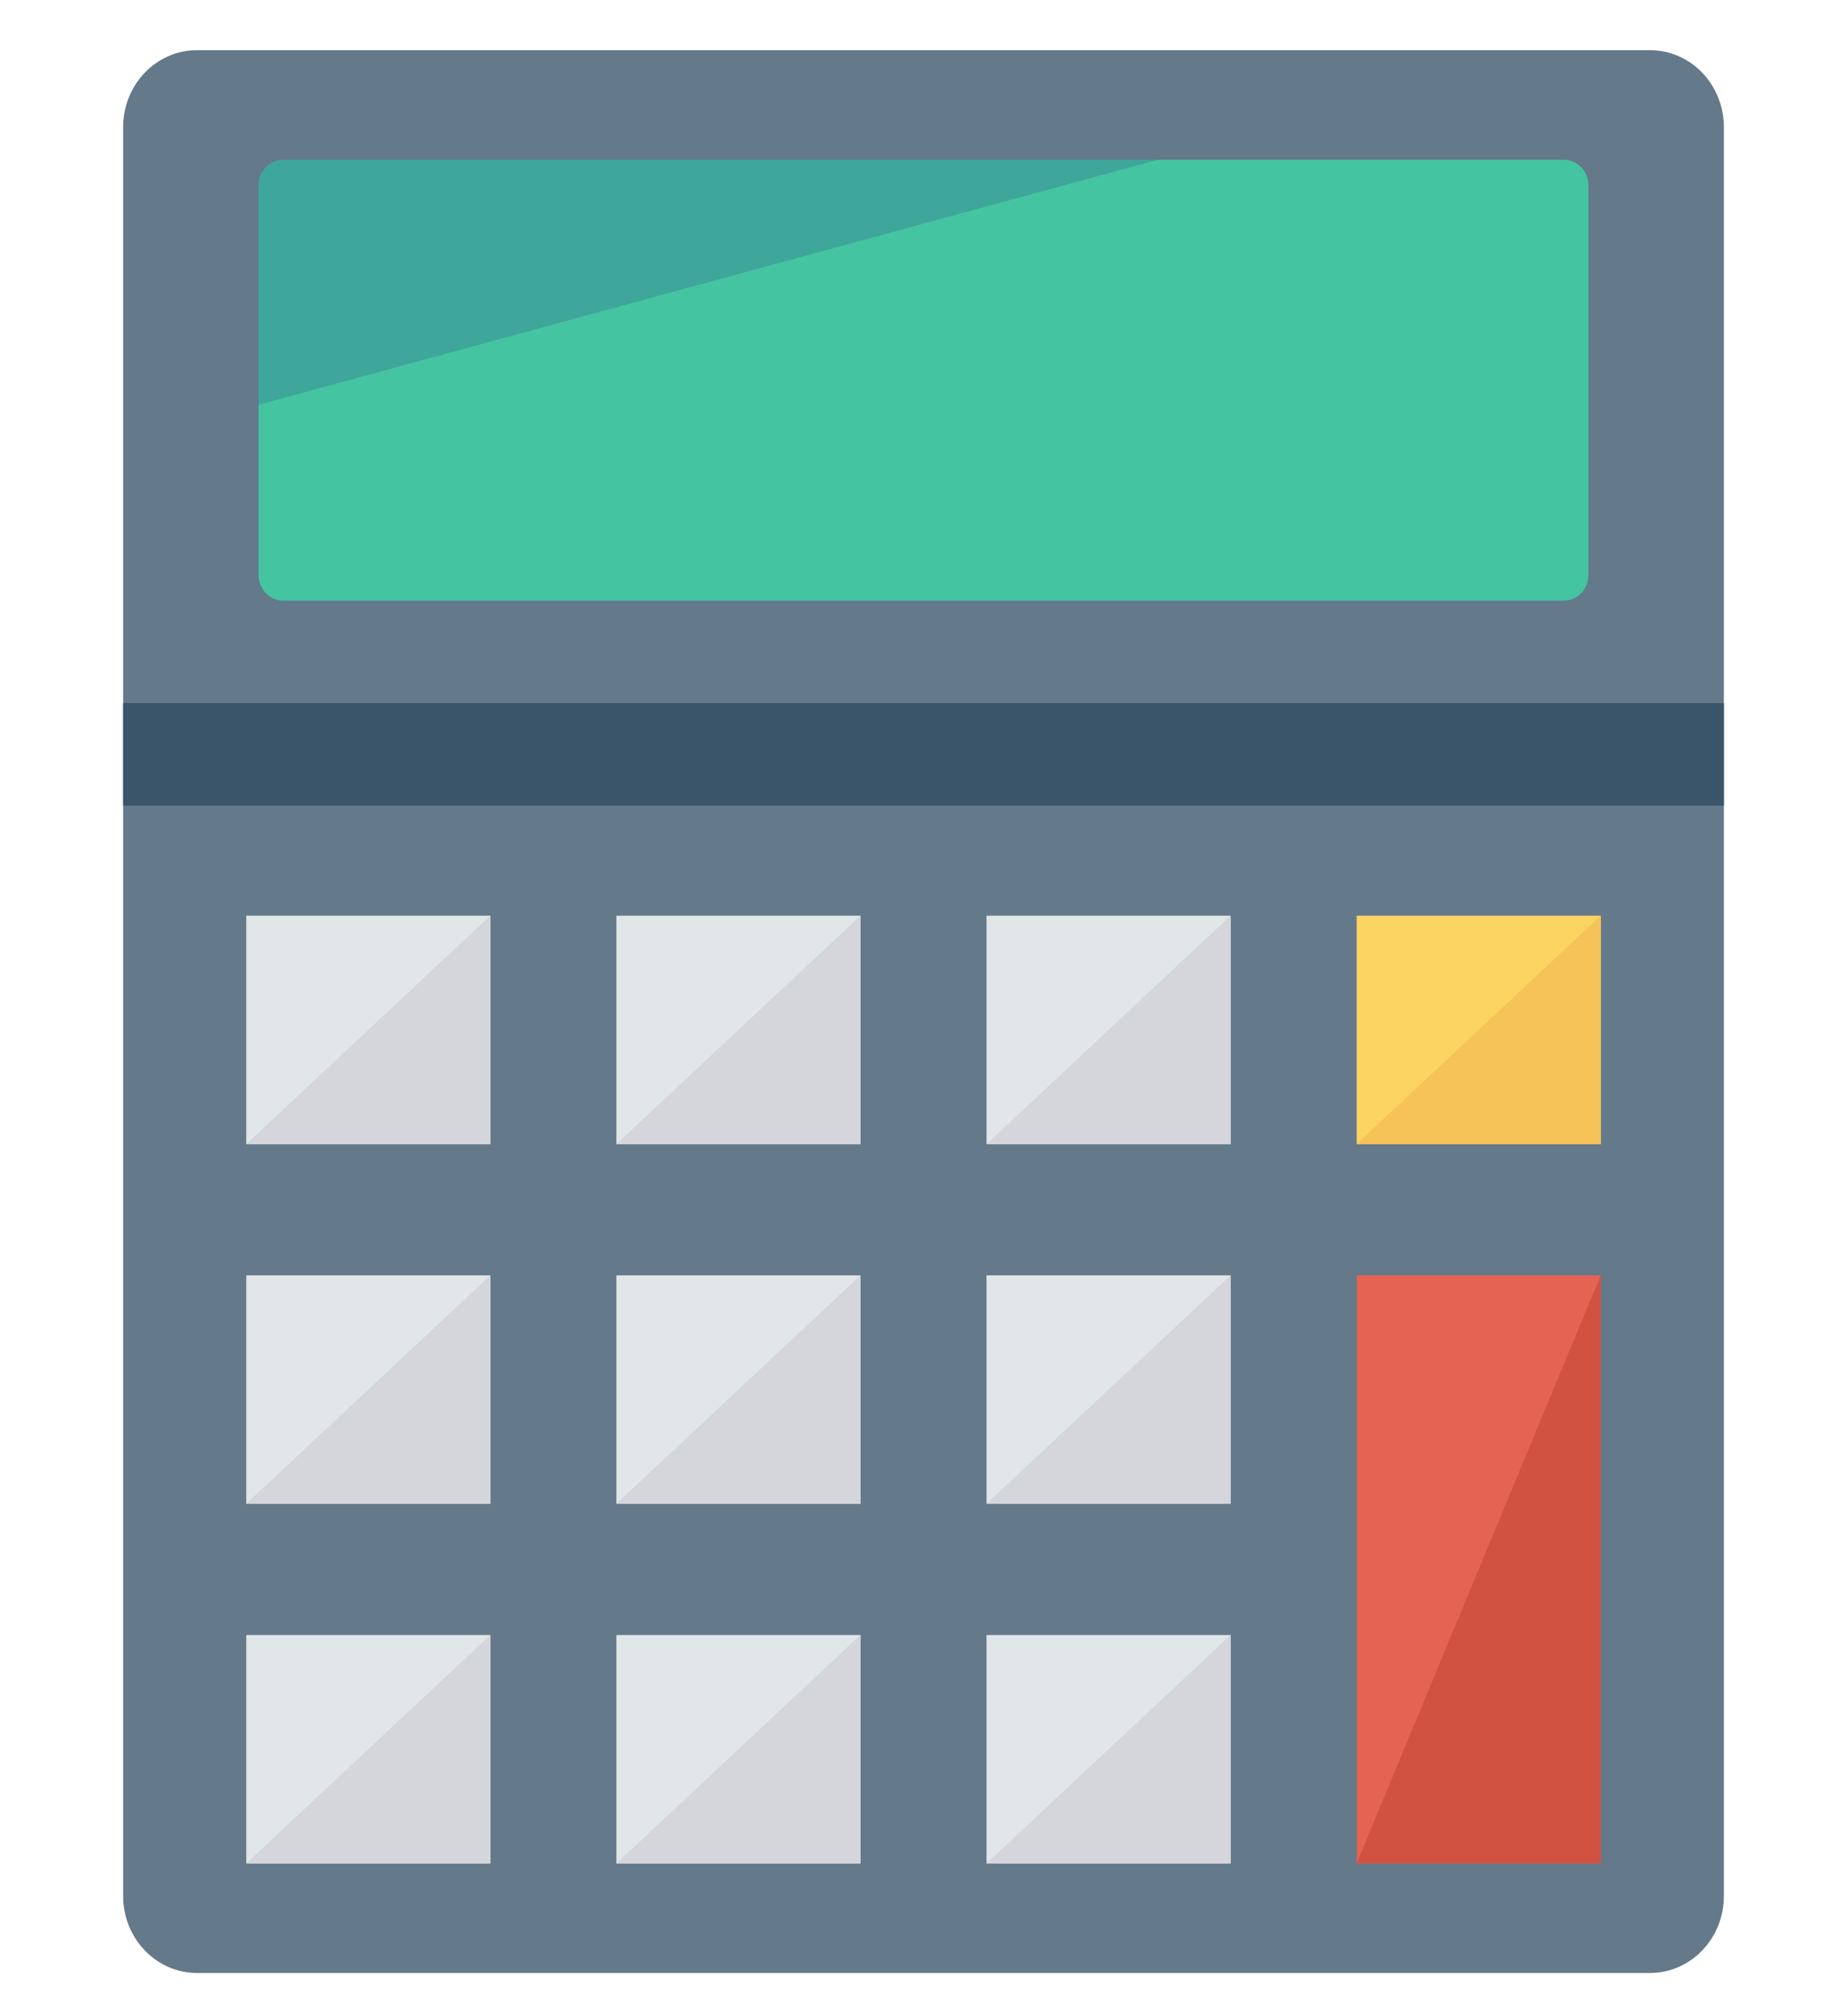 <svg width="33" height="36" viewBox="0 0 33 36" fill="none" xmlns="http://www.w3.org/2000/svg">
<g clip-path="url(#clip0)">
<path d="M30.8 2.27V33.854C30.8 34.613 30.209 35.228 29.48 35.228H3.52C2.791 35.228 2.2 34.613 2.2 33.854V2.27C2.2 1.511 2.791 0.896 3.52 0.896H29.48C30.209 0.896 30.8 1.511 30.8 2.27Z" fill="#64798A"/>
<path d="M30.8 12.554H2.2V14.385H30.8V12.554Z" fill="#3A556A"/>
<path d="M5.059 2.852C4.817 2.852 4.619 3.057 4.619 3.31V7.225L20.68 2.852H5.059Z" fill="#3EA69B"/>
<path d="M27.939 2.852H20.68L4.619 7.225V10.267C4.619 10.52 4.817 10.725 5.059 10.725H27.939C28.183 10.725 28.38 10.52 28.38 10.267V3.31C28.38 3.057 28.183 2.852 27.939 2.852Z" fill="#44C4A1"/>
<path d="M8.761 16.35H4.4V20.429H8.761V16.35Z" fill="#E1E6E9"/>
<path d="M8.761 20.428H4.4L8.761 16.349V20.428Z" fill="#D5D6DB"/>
<path d="M15.374 16.35H11.013V20.429H15.374V16.35Z" fill="#E1E6E9"/>
<path d="M15.374 20.428H11.013L15.374 16.349V20.428Z" fill="#D5D6DB"/>
<path d="M21.987 16.35H17.626V20.429H21.987V16.35Z" fill="#E1E6E9"/>
<path d="M21.987 20.428H17.626L21.987 16.349V20.428Z" fill="#D5D6DB"/>
<path d="M8.761 22.772H4.4V26.851H8.761V22.772Z" fill="#E1E6E9"/>
<path d="M15.374 22.772H11.013V26.851H15.374V22.772Z" fill="#E1E6E9"/>
<path d="M21.987 22.772H17.626V26.851H21.987V22.772Z" fill="#E1E6E9"/>
<path d="M8.761 26.85H4.4L8.761 22.771V26.85Z" fill="#D5D6DB"/>
<path d="M15.374 26.85H11.013L15.374 22.771V26.85Z" fill="#D5D6DB"/>
<path d="M21.987 26.85H17.626L21.987 22.771V26.85Z" fill="#D5D6DB"/>
<path d="M8.761 29.194H4.4V33.273H8.761V29.194Z" fill="#E1E6E9"/>
<path d="M15.374 29.194H11.013V33.273H15.374V29.194Z" fill="#E1E6E9"/>
<path d="M21.987 29.194H17.626V33.273H21.987V29.194Z" fill="#E1E6E9"/>
<path d="M8.761 33.272H4.4L8.761 29.193V33.272Z" fill="#D5D6DB"/>
<path d="M15.374 33.272H11.013L15.374 29.193V33.272Z" fill="#D5D6DB"/>
<path d="M21.987 33.272H17.626L21.987 29.193V33.272Z" fill="#D5D6DB"/>
<path d="M28.6 16.35H24.24V20.429H28.6V16.35Z" fill="#FCD462"/>
<path d="M28.6 20.428H24.239L28.6 16.349V20.428Z" fill="#F6C358"/>
<path d="M28.6 22.772H24.24V33.273H28.6V22.772Z" fill="#E56353"/>
<path d="M28.6 33.272H24.239L28.6 22.771V33.272Z" fill="#D15241"/>
</g>
<defs>
<clipPath id="clip0">
<rect width="33" height="34.331" fill="white" transform="translate(0 0.896)"/>
</clipPath>
</defs>
</svg>
